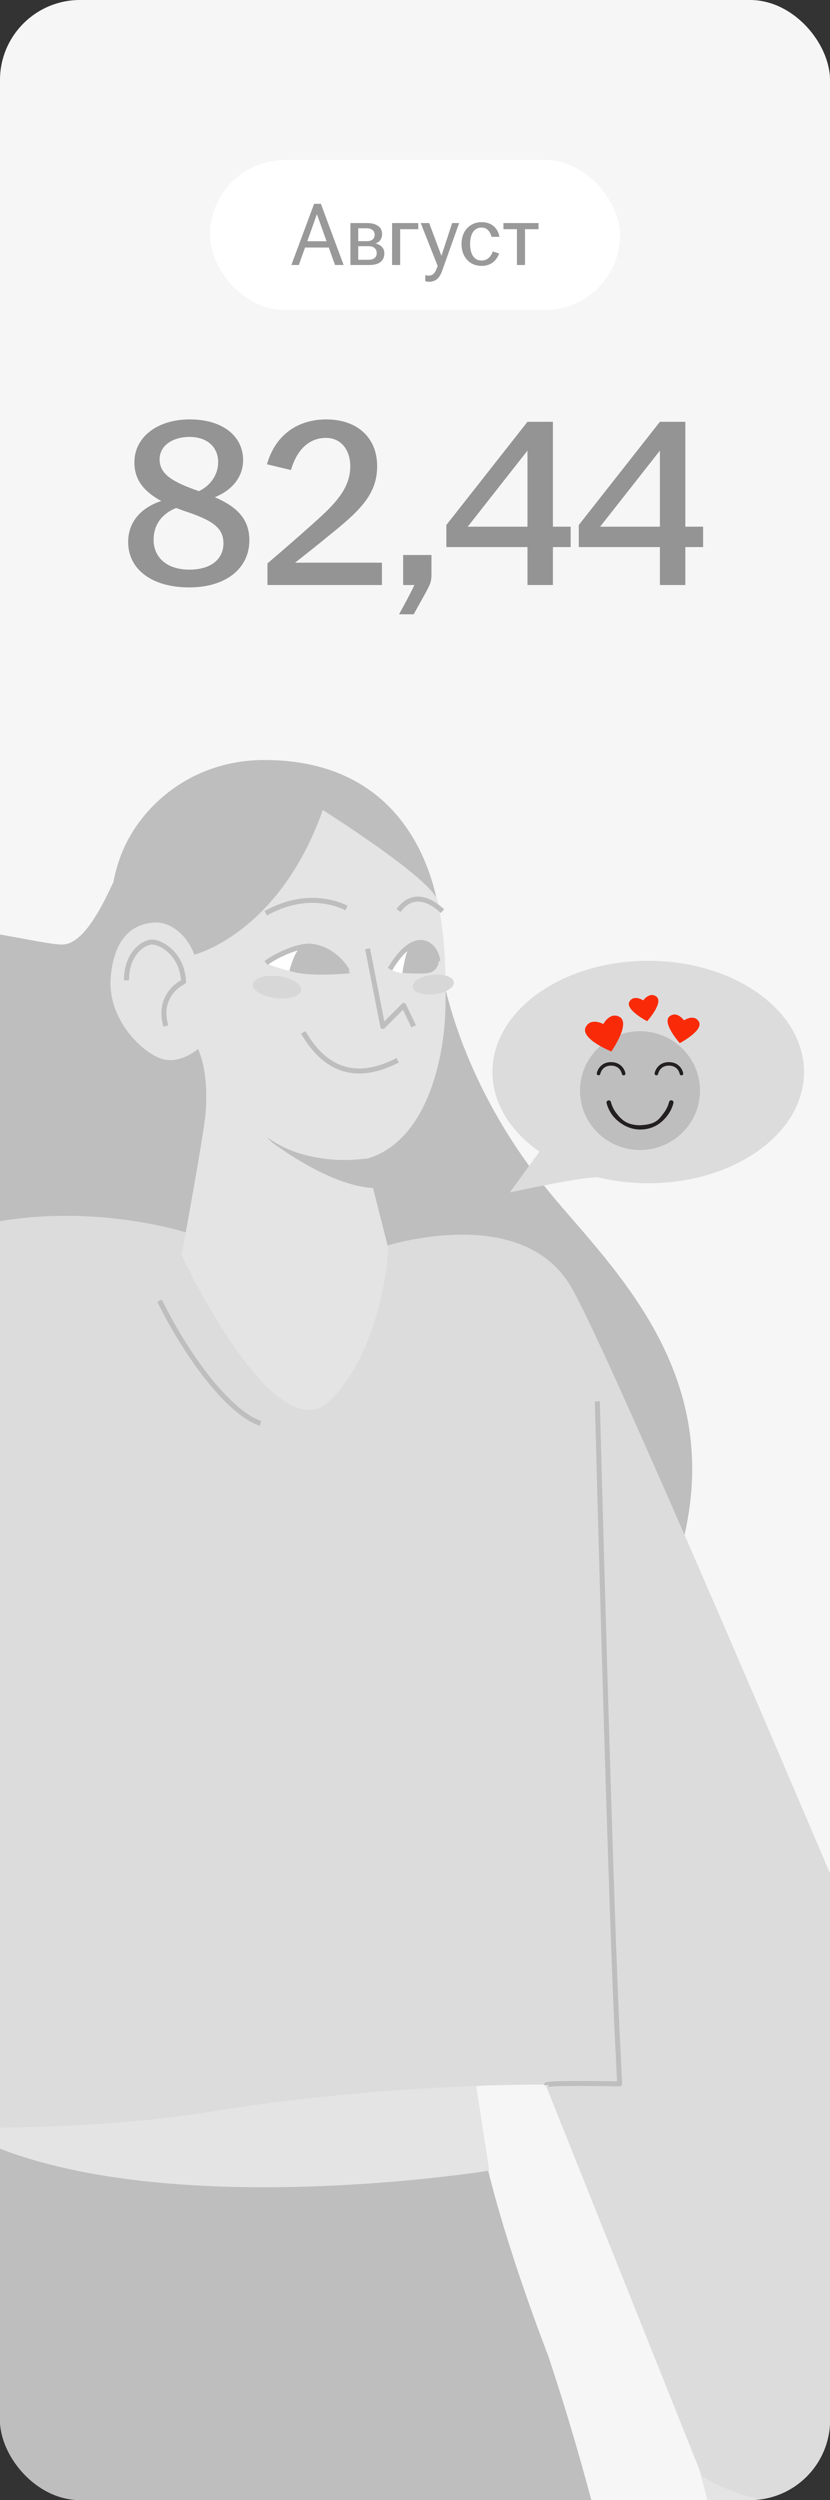 <?xml version="1.0" encoding="UTF-8"?> <svg xmlns="http://www.w3.org/2000/svg" width="166" height="500" viewBox="0 0 166 500" fill="none"><rect x="0" y="0" width="166" height="500" fill="#333333" stroke="none"/><g clip-path="url(#clip0_7987_9177)"><rect width="166" height="500" rx="16" fill="#F6F6F6"></rect><rect x="42" y="32" width="82" height="30" rx="15" fill="white"></rect><path d="M62.824 40.76H64.174L68.728 53H67L62.95 41.624H63.814L59.764 53H58.27L62.824 40.76ZM60.358 48.248H66.64V49.508H60.358V48.248ZM70.084 44.612H73.378C74.338 44.612 75.082 44.804 75.61 45.188C76.15 45.56 76.42 46.1 76.42 46.808C76.42 47.36 76.252 47.822 75.916 48.194C75.58 48.554 75.106 48.74 74.494 48.752V48.608C75.178 48.644 75.742 48.842 76.186 49.202C76.642 49.55 76.87 50.036 76.87 50.66C76.87 51.404 76.618 51.98 76.114 52.388C75.61 52.796 74.854 53 73.846 53H70.084V44.612ZM73.684 51.956C74.236 51.956 74.65 51.836 74.926 51.596C75.202 51.356 75.34 51.026 75.34 50.606C75.34 50.174 75.196 49.838 74.908 49.598C74.632 49.358 74.218 49.238 73.666 49.238H71.65V51.956H73.684ZM73.36 48.23C73.876 48.23 74.266 48.116 74.53 47.888C74.794 47.66 74.926 47.342 74.926 46.934C74.926 46.538 74.782 46.226 74.494 45.998C74.218 45.77 73.804 45.656 73.252 45.656H71.65V48.23H73.36ZM78.416 44.612H83.654V45.836H80.036V53H78.416V44.612ZM85.818 56.348C85.554 56.348 85.302 56.312 85.062 56.24V55.034C85.302 55.094 85.512 55.124 85.692 55.124C86.1 55.124 86.43 55.01 86.682 54.782C86.934 54.566 87.15 54.212 87.33 53.72L87.798 52.496L87.654 53.504L84.144 44.612H85.836L88.59 51.974L88.05 51.902L90.426 44.612H91.83L88.446 54.116C88.17 54.908 87.822 55.478 87.402 55.826C86.994 56.174 86.466 56.348 85.818 56.348ZM96.321 53.18C95.541 53.18 94.845 53 94.233 52.64C93.633 52.268 93.159 51.752 92.811 51.092C92.475 50.432 92.307 49.67 92.307 48.806C92.307 47.942 92.475 47.18 92.811 46.52C93.159 45.86 93.633 45.35 94.233 44.99C94.845 44.618 95.541 44.432 96.321 44.432C97.317 44.432 98.121 44.702 98.733 45.242C99.357 45.782 99.741 46.49 99.885 47.366H98.301C98.169 46.814 97.935 46.37 97.599 46.034C97.275 45.686 96.849 45.512 96.321 45.512C95.805 45.512 95.373 45.656 95.025 45.944C94.689 46.22 94.437 46.604 94.269 47.096C94.101 47.588 94.017 48.158 94.017 48.806C94.017 49.454 94.101 50.024 94.269 50.516C94.437 51.008 94.689 51.398 95.025 51.686C95.373 51.962 95.805 52.1 96.321 52.1C96.885 52.1 97.353 51.932 97.725 51.596C98.109 51.248 98.385 50.81 98.553 50.282L99.831 50.696C99.555 51.464 99.117 52.07 98.517 52.514C97.917 52.958 97.185 53.18 96.321 53.18ZM103.386 45.836H100.686V44.612H107.706V45.836H105.006V53H103.386V45.836Z" fill="black" fill-opacity="0.4"></path><path d="M37.824 117.48C30.336 117.48 25.632 113.832 25.632 108.408C25.632 104.328 28.272 101.496 32.256 100.2C28.8 98.328 26.88 95.976 26.88 92.472C26.88 87.432 31.44 83.88 37.968 83.88C44.544 83.88 48.624 87.24 48.624 92.04C48.624 95.4 46.368 98.088 42.96 99.432C47.472 101.4 49.872 103.848 49.872 108.072C49.872 113.544 45.36 117.48 37.824 117.48ZM30.72 107.976C30.72 111.336 33.216 113.928 37.872 113.928C42.48 113.928 44.688 111.576 44.688 108.696C44.688 105.864 43.008 104.28 37.632 102.456C36.768 102.168 36 101.88 35.232 101.592C32.4 102.744 30.72 104.904 30.72 107.976ZM31.92 91.848C31.92 94.824 34.416 96.36 39.792 98.232C42.24 97.032 43.632 94.824 43.632 92.424C43.632 89.496 41.52 87.384 37.92 87.384C34.416 87.384 31.92 89.208 31.92 91.848ZM53.493 112.68C56.757 109.896 60.789 106.392 63.525 103.896C68.229 99.72 70.053 96.792 70.053 93.24C70.053 90.072 68.277 87.576 65.205 87.576C61.653 87.576 59.301 90.168 58.197 94.008L53.397 92.856C54.981 87.192 59.349 83.88 65.253 83.88C71.349 83.88 75.429 87.432 75.429 93.24C75.429 98.616 72.309 101.88 66.261 106.728C63.765 108.792 61.461 110.616 59.013 112.536H76.389V117H53.493V112.68ZM79.812 122.856C80.868 120.936 81.972 118.92 82.884 117H80.628V111H86.292V114.888C86.292 116.376 86.004 116.904 85.188 118.44L82.74 122.856H79.812ZM105.495 117V109.416H89.271V105L105.495 84.36H110.583V105.336H114.135V109.416H110.583V117H105.495ZM93.543 105.336H105.495V90.12L93.543 105.336ZM131.98 117V109.416H115.756V105L131.98 84.36H137.068V105.336H140.62V109.416H137.068V117H131.98ZM120.028 105.336H131.98V90.12L120.028 105.336Z" fill="black" fill-opacity="0.4"></path><path d="M-2.288 419.159C-2.288 419.159 -2.184 443.529 -6.655 455.496C-11.127 467.466 -47.565 541.047 -47.789 603.767L135.3 599.998C135.3 599.998 131.948 537.942 109.591 471.011C109.591 471.011 101.382 450.09 97.259 432.552C95.687 425.867 93.956 420.547 93.686 415.816" fill="#BEBEBE"></path><path d="M94.599 413.002L97.855 434.116C97.855 434.116 33.214 444.583 -3.227 428.403L-2.91 416.151L93.262 411.598" fill="#E4E4E4"></path><path d="M88.215 193.873C91.011 208.069 98.169 224.706 111.37 240.232C124.572 255.759 146.163 277.164 135.647 311.654C125.131 346.147 134.752 312.432 134.752 312.432L89.11 316.757L71.769 268.29L67.742 227.366" fill="#BEBEBE"></path><path d="M25.976 169.162C22.57 176.378 18.163 188.362 12.753 188.891C7.344 189.421 -38.58 175.784 -59.355 189.184C-80.131 202.585 -78.913 226.848 -72.522 246.064C-66.131 265.279 -59.756 278.693 -74.424 311.455C-89.091 344.22 -71.785 362.974 -62.108 369.538L22.751 346.794L44.957 255.804L44.786 204.893" fill="#BEBEBE"></path><path d="M137.766 485.655C137.766 485.655 142.18 503.573 146.301 516.733C150.419 529.895 171.214 541.483 189.793 539.591C208.37 537.7 179.85 523.11 171.141 514.394C162.432 505.678 188.327 496.534 203.746 498.814C219.163 501.092 238.679 508.012 253.969 515.594C269.257 523.178 276.032 512.004 270.739 506.093C269.271 504.451 266.16 502.25 262.589 499.664C262.589 499.664 261.083 494.626 259.539 493.238C257.867 491.736 254.326 488.645 252.162 486.407C252.162 486.407 259.013 487.411 260.984 484.022C262.758 480.973 254.711 477.288 249.322 475.222C246.749 474.237 220.8 466.455 202.242 469.818" fill="#E4E4E4"></path><path d="M87.903 182.971C86.777 174.893 81.005 151.975 52.838 152C38.365 152.013 28.263 161.128 24.459 170.368C19.683 181.969 23.473 193.957 23.473 193.957" fill="#BEBEBE"></path><path d="M76.628 249.348C76.628 249.348 103.949 240.318 114.068 257.123C124.187 273.925 205.276 467.69 205.276 467.69C205.276 467.69 176.263 516.267 140.419 495.26L109.099 416.914C109.099 416.914 77.497 416.539 41.368 422.441C15.091 426.736 -19.696 425.562 -37.782 425.21L-58.274 493.905C-58.274 493.905 -103.578 501.733 -127.211 476.992C-127.211 476.992 -46.108 265.692 -19.863 251.09C6.382 236.489 37.304 246.511 37.304 246.511" fill="#DCDCDC"></path><path d="M87.519 180.177C88.461 184.458 89.321 191.137 89.084 201.749C88.846 212.362 85.047 228.581 73.141 231.811L77.675 249.704C77.675 249.704 76.766 269.099 66.175 279.949C55.584 290.8 37.97 254.409 36.314 251.067C36.314 251.067 40.799 226.755 41.135 222.491C41.471 218.227 41.149 213.143 39.61 209.8C39.61 209.8 35.99 212.963 32.249 211.74C28.509 210.516 21.297 203.828 22.166 195.147C23.037 186.466 27.454 184.852 30.527 184.519C33.6 184.186 37.167 186.426 38.87 190.929C38.87 190.929 55.807 186.739 64.558 162.004C64.558 162.004 86.577 175.896 87.519 180.177Z" fill="#E4E4E4"></path><path d="M77.969 193.757C77.969 193.757 79.503 194.825 81.305 194.606L81.718 189.617L81.157 189.822L78.072 193.655" fill="white"></path><path d="M58.014 194.196C58.014 194.196 55.562 193.648 53.391 192.734L53.689 192.256L56.908 190.582L60.227 189.514L57.986 194.07" fill="white"></path><path d="M87.559 192.248C87.277 189.04 83.248 185.028 77.992 193.827" stroke="#BEBEBE" stroke-miterlimit="10" stroke-linejoin="round"></path><path d="M69.473 194.214C68.691 192.726 66.102 189.633 62.228 189.248C59.43 188.969 54.505 191.507 53.234 192.615" stroke="#BEBEBE" stroke-miterlimit="10" stroke-linejoin="round"></path><path d="M82.728 205.265L80.742 201.082L76.556 205.302L73.516 189.738" stroke="#BEBEBE" stroke-miterlimit="10" stroke-linejoin="round"></path><path d="M79.541 212.07C75.709 213.936 67.103 217.667 60.656 206.475" stroke="#BEBEBE" stroke-miterlimit="10" stroke-linejoin="round"></path><path d="M69.3 181.584C66.418 180.206 60.443 178.588 53.148 182.652" stroke="#BEBEBE" stroke-miterlimit="10" stroke-linejoin="round"></path><path d="M79.703 182.107C82.614 178.104 86.303 180.162 88.49 182.228" stroke="#BEBEBE" stroke-miterlimit="10" stroke-linejoin="round"></path><path d="M53.438 227.434L54.288 228.274C54.288 228.274 54.349 228.468 54.894 228.81C57.791 230.625 61.031 231.717 64.52 232.206C67.576 232.632 70.525 232.569 73.478 232.199L73.412 231.696C70.501 232.064 67.6 232.122 64.595 231.703C60.528 231.135 56.647 229.863 53.438 227.434Z" fill="#BEBEBE"></path><path d="M25.305 196.058C25.256 191.03 28.331 188.697 30.096 188.426C31.86 188.155 36.528 190.657 36.697 196.361C36.697 196.361 31.322 198.784 33.171 205.197" stroke="#BEBEBE" stroke-miterlimit="10" stroke-linejoin="round"></path><path d="M119.464 280.264C119.464 280.264 122.187 384.564 123.671 411.38C123.714 412.153 123.883 416.129 123.923 416.77C123.923 416.77 109.241 416.472 109.281 416.996" stroke="#BEBEBE" stroke-miterlimit="10" stroke-linejoin="round"></path><path d="M31.906 260.121C38.071 272.659 46.468 282.882 52.102 284.673" stroke="#BEBEBE" stroke-miterlimit="10" stroke-linejoin="round"></path><path d="M87.787 192.206C87.613 193.239 87.118 194.284 85.825 194.571C84.531 194.858 80.469 194.59 80.469 194.59C80.469 194.59 81.148 190.138 81.883 189.411C82.616 188.684 82.658 188.85 82.658 188.85L84.55 188.371L86.288 189.213L87.099 190.457" fill="#BEBEBE"></path><path d="M69.268 193.418L70.041 194.644C70.041 194.644 61.882 195.523 57.883 194.173C57.883 194.173 58.848 190.126 60.237 189.451L62.76 189.227L65.114 189.985L67.579 191.756L69.268 193.418Z" fill="#BEBEBE"></path><path d="M73.302 231.934C73.302 231.934 70.126 232.447 64.929 232.177L59.22 230.763L55.304 228.722L54.599 228.357L53.422 227.43C53.422 227.43 53.972 228.145 54.716 228.69C57.904 231.021 67.041 237.212 74.679 237.606L73.302 231.934Z" fill="#BEBEBE"></path><path d="M50.563 196.824C50.715 195.614 53.004 194.903 55.673 195.236C58.342 195.569 60.381 196.82 60.228 198.03C60.075 199.239 57.787 199.95 55.118 199.617C52.449 199.284 50.41 198.033 50.563 196.824Z" fill="#D7D7D7"></path><path d="M82.53 197.392C82.401 196.323 84.139 195.239 86.414 194.971C88.688 194.702 90.636 195.351 90.765 196.42C90.892 197.49 89.153 198.574 86.879 198.842C84.605 199.11 82.657 198.462 82.53 197.392Z" fill="#D7D7D7"></path><path d="M98.492 214.399C98.492 202.113 112.441 192.154 129.649 192.154C146.856 192.154 160.805 202.113 160.805 214.399C160.805 226.684 146.856 236.643 129.649 236.643C126.204 236.643 122.89 236.244 119.792 235.507C117.758 235.023 101.959 238.487 101.959 238.487L107.895 230.323C102.094 226.283 98.492 220.641 98.492 214.399Z" fill="#DCDCDC"></path><path d="M139.718 220.667C141.14 214.259 137.046 207.923 130.574 206.515C124.103 205.107 117.704 209.161 116.282 215.569C114.86 221.977 118.954 228.313 125.426 229.721C131.897 231.129 138.296 227.075 139.718 220.667Z" fill="#BEBEBE"></path><path d="M134.339 220.057C134.223 220.035 134.103 220.059 134.005 220.124C133.907 220.189 133.838 220.29 133.815 220.404C133.617 221.186 133.263 221.92 132.773 222.563C131.686 224.009 131.122 224.891 128 225.052C125.443 225.018 124.309 224.009 123.226 222.563C122.737 221.919 122.383 221.186 122.184 220.404C122.158 220.293 122.089 220.197 121.992 220.135C121.895 220.073 121.778 220.05 121.664 220.072C121.551 220.094 121.451 220.158 121.384 220.252C121.318 220.346 121.291 220.461 121.309 220.574C121.527 221.472 121.929 222.316 122.488 223.055C123.349 224.208 125.39 225.906 128.002 225.906C130.998 225.906 132.663 224.208 133.518 223.055C134.076 222.316 134.476 221.471 134.694 220.574C134.705 220.517 134.704 220.458 134.693 220.401C134.681 220.345 134.658 220.291 134.625 220.243C134.592 220.195 134.55 220.154 134.501 220.122C134.452 220.09 134.397 220.068 134.339 220.057Z" fill="#231F20"></path><path d="M124.725 215.07C124.641 215.07 124.559 215.04 124.495 214.986C124.431 214.932 124.388 214.858 124.374 214.775C124.362 214.71 124.058 213.121 122.194 213.121C120.396 213.121 120.073 214.713 120.06 214.78C120.041 214.87 119.987 214.949 119.911 215C119.834 215.052 119.74 215.072 119.649 215.056C119.558 215.04 119.476 214.99 119.422 214.916C119.368 214.841 119.344 214.749 119.357 214.658C119.498 213.881 120.274 212.419 122.194 212.419C124.176 212.419 124.948 213.887 125.078 214.664C125.086 214.71 125.084 214.757 125.074 214.802C125.063 214.847 125.044 214.89 125.016 214.928C124.989 214.965 124.954 214.997 124.914 215.022C124.875 215.046 124.83 215.063 124.784 215.07C124.764 215.072 124.745 215.072 124.725 215.07Z" fill="#231F20"></path><path d="M136.291 215.07C136.206 215.07 136.125 215.04 136.06 214.986C135.996 214.933 135.953 214.858 135.939 214.775C135.928 214.71 135.624 213.121 133.76 213.121C131.96 213.121 131.638 214.713 131.625 214.78C131.606 214.87 131.553 214.949 131.476 215C131.4 215.052 131.306 215.072 131.215 215.056C131.123 215.04 131.042 214.99 130.988 214.916C130.933 214.841 130.91 214.749 130.923 214.658C131.063 213.881 131.838 212.419 133.76 212.419C135.742 212.419 136.512 213.887 136.644 214.664C136.659 214.757 136.637 214.851 136.581 214.928C136.526 215.004 136.443 215.055 136.35 215.07C136.33 215.072 136.31 215.072 136.291 215.07Z" fill="#231F20"></path><path d="M123.909 203.374C121.999 202.307 120.658 204.803 120.658 204.803C120.658 204.803 118.188 203.442 117.162 205.387C115.922 207.729 122.265 210.296 122.265 210.296C122.265 210.296 126.209 204.661 123.909 203.374Z" fill="#F92A08"></path><path d="M139.719 204.232C138.703 202.756 136.792 204.069 136.792 204.069C136.792 204.069 135.471 202.177 133.995 203.203C132.216 204.44 135.955 208.624 135.955 208.624C135.955 208.624 140.944 206.007 139.719 204.232Z" fill="#F92A08"></path><path d="M131.224 199.277C129.858 198.342 128.643 200.076 128.643 200.076C128.643 200.076 126.876 198.882 125.941 200.233C124.816 201.86 129.429 204.238 129.429 204.238C129.429 204.238 132.87 200.403 131.224 199.277Z" fill="#F92A08"></path></g><defs><clipPath id="clip0_7987_9177"><rect width="166" height="500" rx="16" fill="white"></rect></clipPath></defs></svg> 